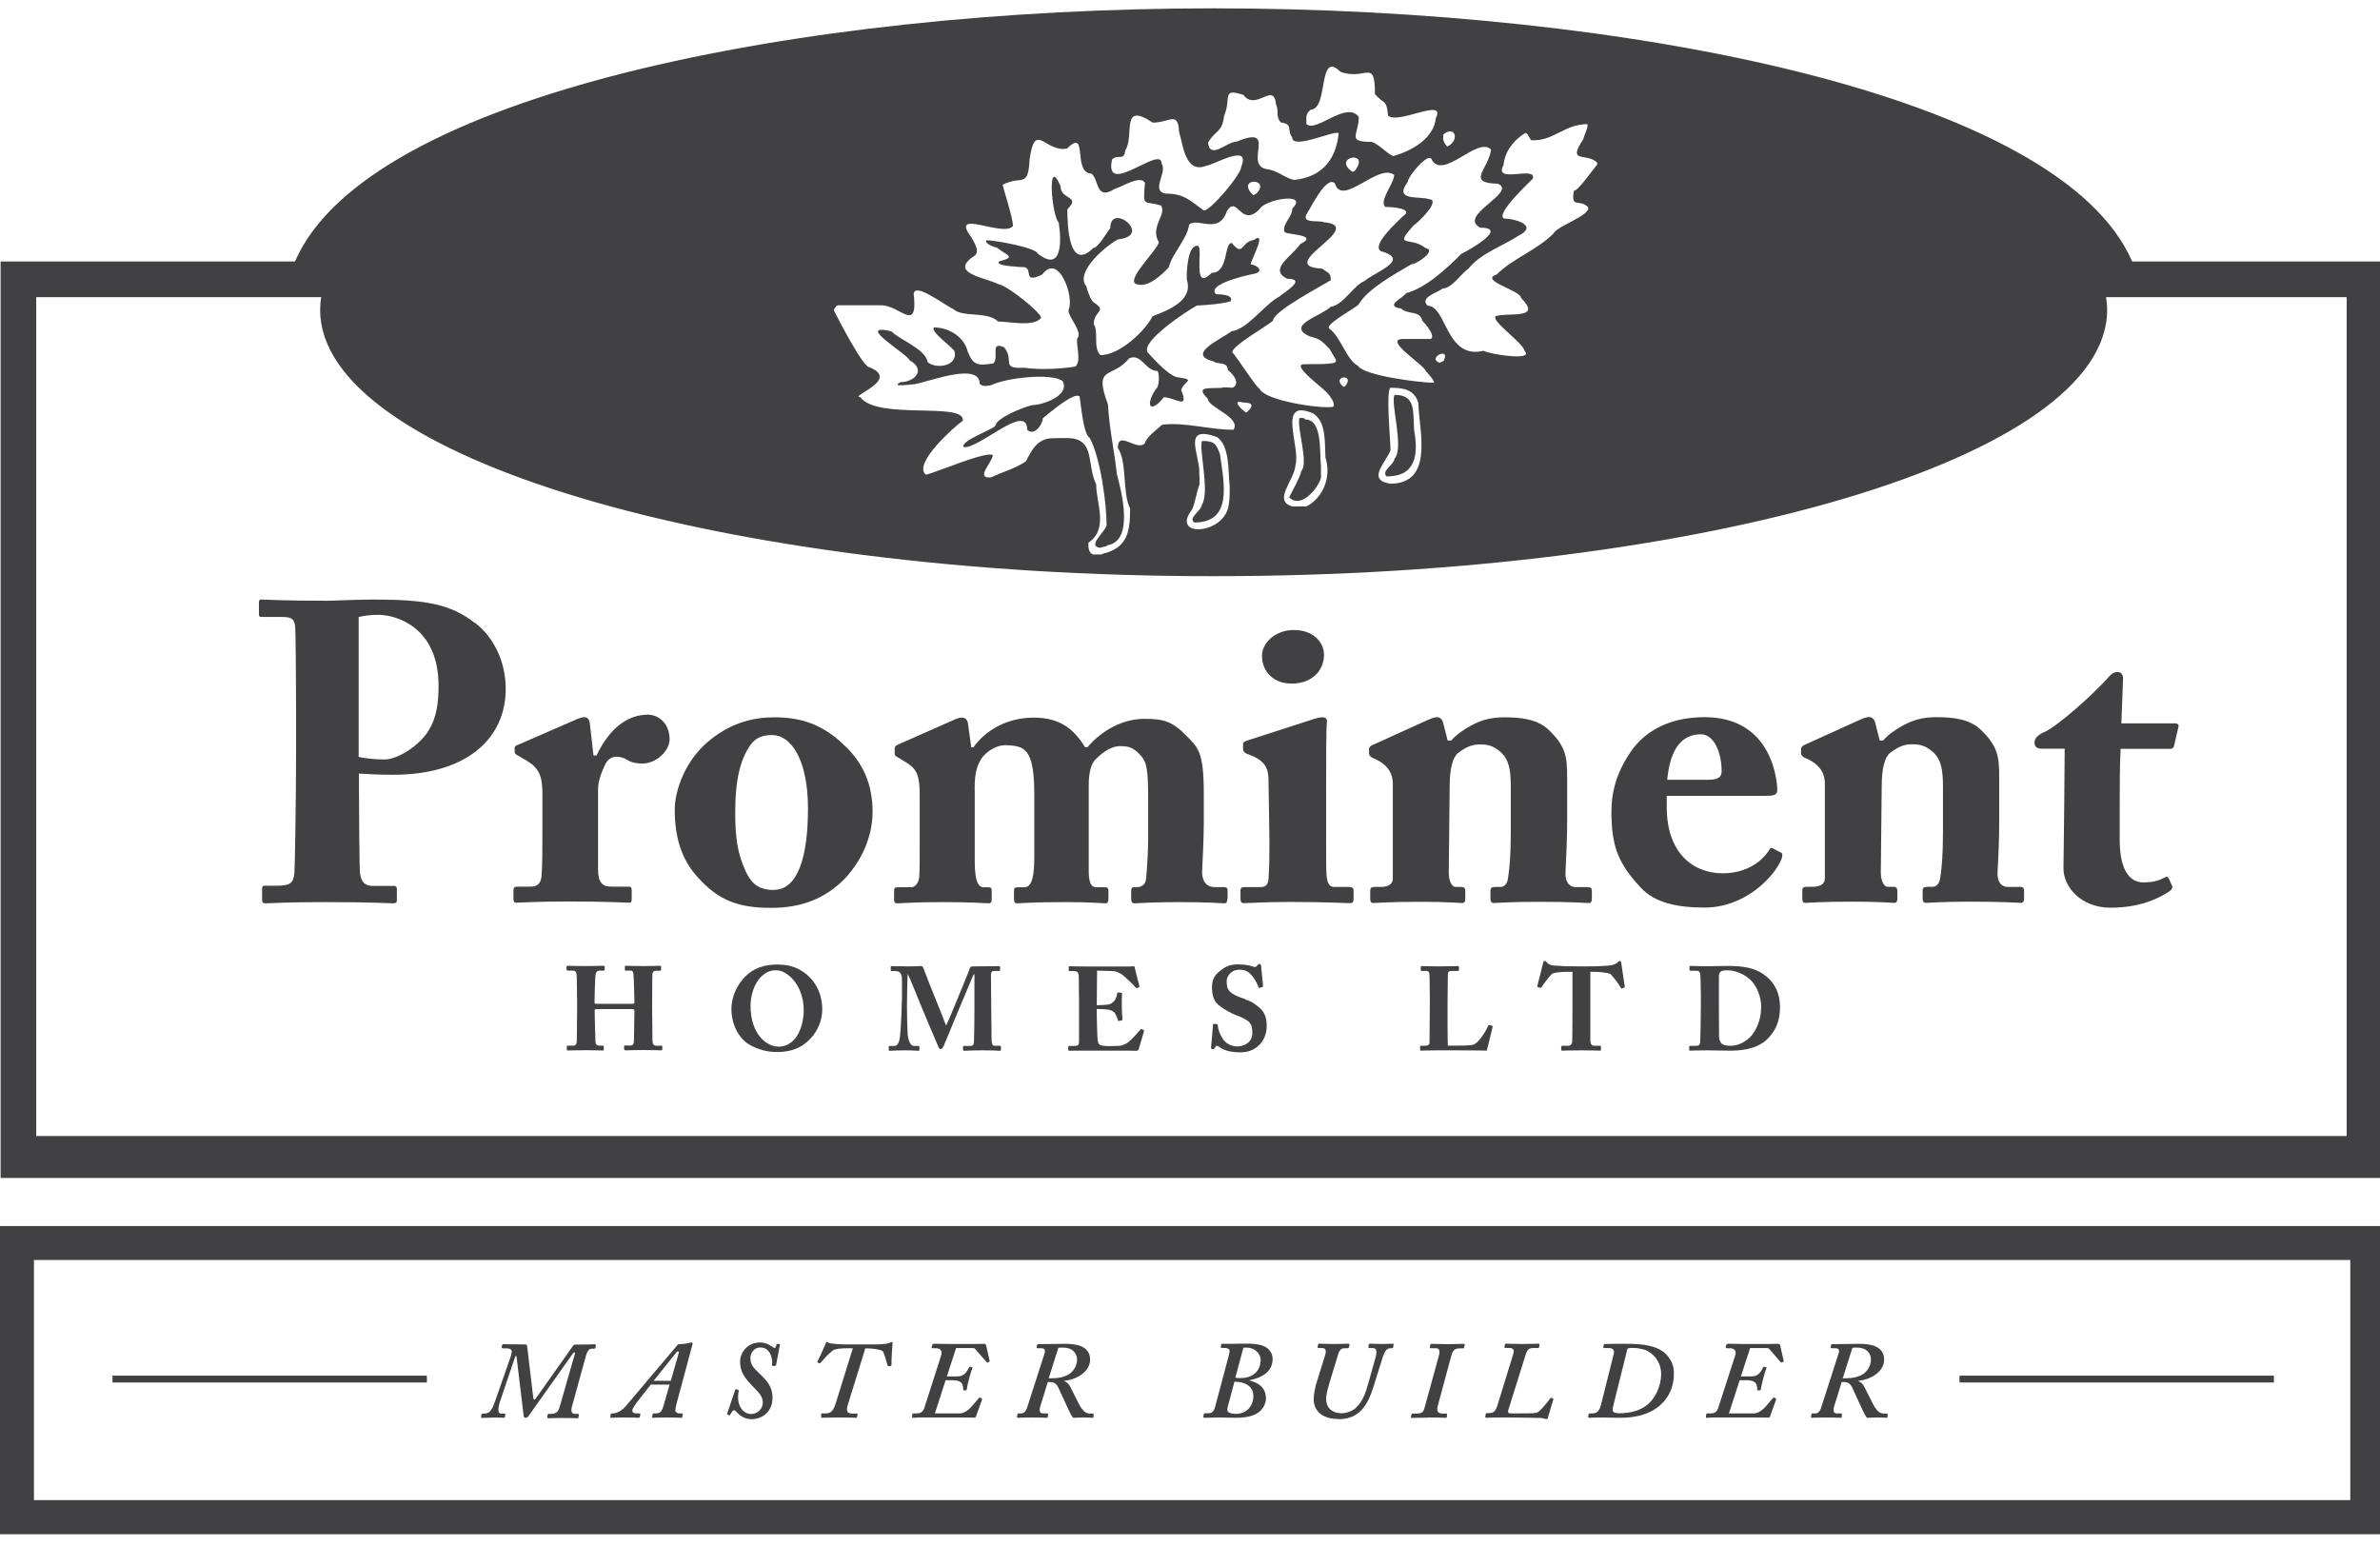 <?xml version="1.0" encoding="UTF-8"?> <svg xmlns="http://www.w3.org/2000/svg" id="uuid-702d98de-ba8b-4538-8dea-2c7d5ce0d0c1" viewBox="0 0 157 102"><defs><style>.uuid-189de3e2-1ba6-47cd-914a-e61edcb7b25e{fill:#414042;}</style></defs><path class="uuid-189de3e2-1ba6-47cd-914a-e61edcb7b25e" d="m0,80.88v20.33h157.28v-20.33H0Zm155.04,18.08H2.24v-15.84h152.8v15.84Z"></path><rect class="uuid-189de3e2-1ba6-47cd-914a-e61edcb7b25e" x="7.42" y="90.75" width="20.74" height=".45"></rect><rect class="uuid-189de3e2-1ba6-47cd-914a-e61edcb7b25e" x="129.26" y="90.75" width="20.74" height=".45"></rect><path class="uuid-189de3e2-1ba6-47cd-914a-e61edcb7b25e" d="m32.48,93.51c.43,0,.67.02.74.02.06,0,.09-.03.09-.07l.03-.14s-.02-.07-.06-.07h-.23c-.17,0-.27-.18-.04-.87l.97-2.87c.03-.09.09-.09.1.03l.46,3.83c.01.1.06.16.12.16.07,0,.15-.03.2-.11l2.95-4.16c.06-.07.13-.07.12.03l-1,3.48c-.08.3-.2.5-.56.5h-.16c-.06,0-.07.03-.09.07l-.02.13c0,.06.02.09.07.09.07,0,.35-.02.94-.02.64,0,.88.02.97.02.06,0,.07-.01.08-.07l.03-.16s-.01-.06-.06-.06h-.22c-.16,0-.27-.13-.19-.44l.92-3.35c.09-.34.22-.51.38-.51h.19s.06-.01.07-.06l.03-.16s-.01-.07-.07-.07c-.09,0-.54.02-1.26.02-.11,0-.16.04-.2.11l-2.44,3.45c-.07.1-.14.09-.16-.04l-.4-3.37c-.02-.12-.03-.16-.14-.16-1.07,0-1.36-.02-1.43-.02-.06,0-.07.03-.09.07l-.03.14s.01.07.09.07h.26c.17,0,.32.06.32.21,0,.09-.03.23-.07.33l-1,2.86c-.19.54-.33.9-.72.9h-.15s-.04.01-.06.06l-.03.16s.01.07.04.07c.09,0,.3-.02.71-.02Z"></path><path class="uuid-189de3e2-1ba6-47cd-914a-e61edcb7b25e" d="m41.16,93.51c.61,0,.91.02.98.02.04,0,.06-.02.07-.06l.03-.17s0-.06-.04-.06h-.22c-.19,0-.27-.07-.27-.19,0-.12.17-.37.38-.64l.84-1.07h1.24l-.38,1.33c-.14.53-.3.57-.56.57h-.12s-.06.01-.06.06l-.03.15c0,.05,0,.08.04.08.15,0,.36-.02.93-.02s.85.02.93.02c.06,0,.09-.02.09-.06l.03-.17s0-.06-.05-.06h-.18c-.14,0-.26-.09-.26-.2,0-.09.04-.28.07-.4l1.07-3.99c.01-.05-.02-.09-.07-.09s-.16.04-.29.06c-.19.04-.36.05-.46.05-.12,0-.14.01-.19.07l-3.37,3.99c-.25.3-.6.51-.86.51h-.1s-.05.01-.06.06l-.03.16c0,.05.02.07.06.07.09,0,.33-.02.85-.02Zm3.48-4.33c.06-.06.17-.04.14.06l-.53,1.85h-1.13l1.52-1.91Z"></path><path class="uuid-189de3e2-1ba6-47cd-914a-e61edcb7b25e" d="m48.09,93.37s.06,0,.07-.03c.06-.1.13-.22.17-.27.04-.04.12-.06.19.01.23.26.57.54,1.03.54.75,0,1.41-.49,1.41-1.42,0-.8-.48-1.21-.81-1.54-.33-.33-.65-.56-.65-1.07,0-.31.23-.7.65-.7.74,0,.82.87.78,1.15,0,.04.01.07.07.07h.13s.04-.01.06-.04l.26-1.37s-.01-.04-.06-.04h-.09c-.06-.01-.07-.01-.07.01-.03.14-.07.25-.12.25s-.07-.01-.1-.03c-.11-.09-.46-.33-.85-.33-.94,0-1.34.75-1.34,1.27,0,.74.37,1.12.82,1.61.32.35.68.62.68,1.08,0,.4-.32.76-.78.76s-1.01-.49-.81-1.53c0-.04-.01-.06-.04-.07l-.12-.03s-.06,0-.07.03l-.53,1.57q-.01.06.03.07l.09.04Z"></path><path class="uuid-189de3e2-1ba6-47cd-914a-e61edcb7b25e" d="m54.03,89.94s.06,0,.09-.03c.17-.2.55-.62.8-.81.17-.12.48-.16,1.15-.16h.19l-1.11,3.57c-.17.54-.3.73-.71.73h-.19c-.06,0-.08.01-.08.06v.16s0,.07.05.07c.07,0,.46-.02,1.16-.02s.97.02,1.07.02c.05,0,.08-.02.09-.07l.03-.14s0-.07-.04-.07h-.29c-.37,0-.45-.16-.3-.62l1.14-3.68h.15c.33,0,.85.07,1.01.19.1.19.23.64.29.87.03.09.06.12.1.12l.12-.02s.06-.02.06-.06c-.02-.29.06-1.34.07-1.46,0-.04-.03-.06-.06-.06s-.04.01-.07.03c-.13.07-.39.13-1.04.13h-1.8c-.75,0-1.1-.06-1.24-.1-.06-.04-.09-.06-.12-.06-.04,0-.06.03-.07.07-.01.04-.46,1.05-.55,1.21-.02.03-.02.06.01.07l.12.07Z"></path><path class="uuid-189de3e2-1ba6-47cd-914a-e61edcb7b25e" d="m60.5,93.51c.16,0,.37,0,.6,0h.94c.5,0,1.02,0,1.43,0,.41,0,.71.01.77.01.09,0,.13-.01.16-.13l.38-1.05c.01-.05,0-.07-.02-.08l-.09-.06s-.07-.01-.08.01c-.12.13-.51.62-.67.75-.19.17-.39.28-.63.28h-1.62l.71-2.19h.36c.52,0,.8.08.8.6,0,.04,0,.06.04.07h.13s.04,0,.06-.04c.03-.27.26-1.17.38-1.44.01-.01,0-.04-.03-.04l-.13-.04s-.04.01-.06.04c-.26.56-.54.6-.85.6h-.62l.61-1.87h1.13s.09.01.13.06l.74.85s.06.06.09.04l.09-.04s.04-.03.03-.08l-.22-.97c-.03-.12-.04-.14-.16-.14-.08,0-.25,0-.54.01-.29,0-.68,0-1.21,0h-.52c-.17,0-.41,0-.62-.01-.2,0-.38,0-.42,0-.06,0-.07.01-.09.06l-.04.16s0,.07.04.07h.23c.22,0,.48.1.35.49l-1.1,3.43c-.07.24-.22.38-.51.38h-.23s-.05.01-.05.04l-.03.19s0,.06.04.06c.04,0,.16,0,.32-.01Z"></path><path class="uuid-189de3e2-1ba6-47cd-914a-e61edcb7b25e" d="m68.01,93.51c.62,0,.94.02,1.02.02.04,0,.07-.01.09-.06l.02-.17s0-.06-.04-.06h-.3c-.2,0-.28-.13-.16-.52l.48-1.55c.2,0,.51-.04.69.36.09.17.72,1.59.82,1.76.1.17.13.24.2.24.11,0,.25-.02.66-.02.39,0,.51.02.58.02.04,0,.06-.03.07-.07v-.14s.01-.07-.03-.07h-.19c-.26,0-.43-.12-.63-.42-.12-.19-.62-1.22-.66-1.29-.07-.14-.19-.36-.42-.42v-.03c.94-.1,1.7-.68,1.7-1.39,0-1-1.08-1.05-1.7-1.05-.2,0-.95.02-1.7.02-.07,0-.09.01-.1.06l-.03.15s0,.06.06.06h.24c.25,0,.29.13.22.36l-1.16,3.6c-.06.18-.19.34-.36.34h-.19c-.06,0-.07.01-.07.06l-.03.16s0,.07.04.07c.09,0,.36-.02.87-.02Zm1.82-4.6c.09-.01.18-.01.3-.01.71,0,.92.47.92.77,0,.52-.33.92-.71,1.08-.49.2-.87.17-1.16.17l.64-2.02Z"></path><path class="uuid-189de3e2-1ba6-47cd-914a-e61edcb7b25e" d="m79.45,93.53c.33,0,.68-.02,1.01-.02s.71.02,1.05.02c.88,0,1.33-.19,1.6-.43.39-.35.4-.78.4-.86,0-.61-.39-1-1.07-1.17-.02-.02-.02-.03.01-.03.72-.13,1.5-.51,1.5-1.39,0-.36-.2-.62-.43-.77-.38-.24-1.01-.24-1.18-.24-.19,0-.38,0-.57,0-.19,0-.37.01-.57.01h-.55c-.06,0-.09,0-.09.04l-.03.17s0,.06.05.06h.2c.2,0,.33.07.33.19,0,.07-.01.15-.04.27l-.91,3.42c-.07.27-.19.43-.43.43h-.26s-.06.03-.06.06l-.03.16c-.01.06.02.07.06.07Zm2.57-4.62c.07-.01.14-.01.23-.01.5,0,.91.38.91.81-.01.85-.65,1.2-1.31,1.2-.08,0-.24,0-.36-.03l.53-1.97Zm-1.02,3.86l.43-1.62h.09c.45.01,1.16.2,1.16.95,0,.59-.39,1.17-1.16,1.17-.13,0-.36-.03-.45-.09-.13-.07-.13-.2-.07-.42Z"></path><path class="uuid-189de3e2-1ba6-47cd-914a-e61edcb7b25e" d="m88.3,93.62c1.33,0,1.9-.85,2.3-2.13l.62-1.98c.12-.36.26-.57.49-.57h.12c.06,0,.07-.03.07-.06l.03-.15c.01-.06,0-.09-.07-.09s-.23.02-.65.02c-.46,0-.74-.02-.82-.02-.07,0-.09.03-.1.07l-.02.16s0,.06.06.06h.23c.23,0,.31.17.17.66l-.52,1.85c-.23.79-.48,1.18-.81,1.47-.23.2-.61.32-.94.32-.22,0-.98-.09-.98-.97,0-.31.17-.84.21-1l.59-1.94c.11-.35.29-.38.43-.38h.21s.06-.03.07-.06l.03-.15c0-.06-.01-.09-.07-.09-.07,0-.32.02-.9.02-.66,0-.91-.02-1-.02-.07,0-.09.01-.1.06l-.03.17s.01.06.04.06h.26c.2,0,.3.12.2.45l-.62,2c-.04.16-.14.61-.14.91,0,.89.69,1.32,1.63,1.32Z"></path><path class="uuid-189de3e2-1ba6-47cd-914a-e61edcb7b25e" d="m94.2,93.51c.74,0,1.07.02,1.16.02.07,0,.07-.01.09-.07v-.14s.01-.07-.03-.07h-.26c-.3,0-.41-.15-.32-.49l.9-3.33c.11-.41.27-.48.58-.48h.19c.06,0,.07-.03.07-.06l.04-.15c.02-.06-.01-.09-.09-.09-.1,0-.4.02-1.03.02-.58,0-.97-.02-1.05-.02-.06,0-.09.01-.09.04l-.04.19s.01.06.07.06h.33c.19,0,.3.12.2.48l-.91,3.32c-.1.37-.14.51-.56.51h-.28s-.06.01-.06.06l-.04.16s.01.07.06.07c.09,0,.46-.02,1.07-.02Z"></path><path class="uuid-189de3e2-1ba6-47cd-914a-e61edcb7b25e" d="m98,93.53s.24,0,.52-.02c.27,0,.63,0,.97,0,1.01,0,1.92.03,2.08.03.1,0,.19.01.27.04.07.01.14.04.19.04.03,0,.07-.04.09-.13.06-.23.32-1.08.35-1.18.01-.03,0-.04-.04-.06l-.1-.04s-.06,0-.07.04c-.03.06-.49.64-.7.82-.1.09-.15.13-.28.14-.14.03-.68.03-1.18.03h-.43c-.14,0-.22-.04-.18-.2l1.14-3.64c.12-.4.25-.47.52-.47h.29s.08-.01.09-.06l.03-.16s-.01-.07-.06-.07c-.07,0-.4.02-1.1.02-.64,0-.94-.02-1.03-.02-.06,0-.08.01-.09.04l-.04.17s0,.07.06.07h.26c.28,0,.35.13.25.45l-1.03,3.34c-.14.44-.29.51-.57.51h-.13s-.07.01-.07.06l-.03.16c-.02.06.01.07.06.07Z"></path><path class="uuid-189de3e2-1ba6-47cd-914a-e61edcb7b25e" d="m105.74,93.51c.2,0,.73.02.94.02.49,0,1.48.02,2.41-.52.43-.25,1.33-.96,1.33-2.38,0-.45-.09-.85-.53-1.31-.61-.59-1.62-.67-2.59-.67-.19,0-.52,0-.82,0-.24,0-.48.01-.59.01-.06,0-.08.01-.09.04l-.04.16s.01.07.05.07h.35c.17,0,.36.09.3.36l-.85,3.39c-.11.47-.35.56-.56.56h-.18s-.07.01-.07.06l-.04.16s.02.07.07.07.25-.02.92-.02Zm.68-.77l.93-3.74c.01-.07.21-.08.33-.08.1,0,.36,0,.7.09.27.07.47.19.72.43.29.28.48.74.48,1.2,0,.84-.43,1.65-.9,2.02-.51.42-1.17.57-1.88.57-.22,0-.42-.06-.42-.2,0-.07.01-.17.04-.3Z"></path><path class="uuid-189de3e2-1ba6-47cd-914a-e61edcb7b25e" d="m112.88,93.51c.17,0,.37,0,.6,0h.94c.5,0,1.02,0,1.43,0,.41,0,.71.01.77.01.09,0,.13-.01.16-.13l.38-1.05c.01-.05,0-.07-.01-.08l-.09-.06s-.07-.01-.09.01c-.12.13-.51.62-.67.75-.19.17-.39.28-.63.28h-1.62l.71-2.19h.36c.52,0,.8.08.8.6,0,.04,0,.06.04.07h.13s.04,0,.06-.04c.03-.27.26-1.17.38-1.44.02-.01,0-.04-.03-.04l-.13-.04s-.04.01-.06.04c-.26.56-.54.6-.85.6h-.62l.61-1.87h1.13s.09.01.13.06l.74.85s.06.06.09.04l.09-.04s.04-.03.03-.08l-.22-.97c-.03-.12-.04-.14-.16-.14-.08,0-.25,0-.54.01-.29,0-.69,0-1.21,0h-.52c-.17,0-.41,0-.62-.01-.2,0-.38,0-.42,0-.06,0-.07.01-.09.06l-.04.16s0,.07.04.07h.23c.22,0,.48.1.35.49l-1.11,3.43c-.07.24-.21.38-.51.38h-.23s-.04.01-.05.04l-.03.19s0,.06.04.06c.04,0,.16,0,.32-.01Z"></path><path class="uuid-189de3e2-1ba6-47cd-914a-e61edcb7b25e" d="m120.38,93.51c.62,0,.94.02,1.03.02.04,0,.07-.01.09-.06v-.17s.01-.06-.03-.06h-.3c-.2,0-.28-.13-.16-.52l.48-1.55c.19,0,.51-.04.69.36.09.17.72,1.59.82,1.76.1.17.13.24.2.24.12,0,.25-.02.67-.02.39,0,.51.02.58.02.04,0,.06-.03.07-.07v-.14s.01-.07-.03-.07h-.19c-.26,0-.43-.12-.63-.42-.12-.19-.61-1.22-.66-1.29-.07-.14-.19-.36-.42-.42v-.03c.94-.1,1.7-.68,1.7-1.39,0-1-1.08-1.05-1.7-1.05-.2,0-.95.02-1.7.02-.07,0-.09.01-.1.06l-.03.15s0,.06.06.06h.25c.24,0,.29.13.21.36l-1.16,3.6c-.06.18-.19.34-.36.34h-.19c-.06,0-.07.01-.07.06l-.03.16s0,.07.04.07c.09,0,.36-.02.87-.02Zm1.82-4.6c.09-.01.17-.01.3-.01.71,0,.92.47.92.77,0,.52-.33.92-.71,1.08-.49.2-.87.17-1.15.17l.64-2.02Z"></path><path class="uuid-189de3e2-1ba6-47cd-914a-e61edcb7b25e" d="m31.32,41.09c-1.63-1.26-3.28-1.54-6.73-1.54-.92,0-2.58.08-3.08.08-2.95,0-3.96-.08-4.26-.08-.14,0-.17.06-.17.2v.73c0,.17.03.22.17.22h1.32c.56,0,.84.06.9.62.03.34.06,3.28.06,5.13v3.23c0,3.25-.08,7.63-.11,7.91-.08.7-.28.84-1.23.84h-.73c-.14,0-.17.06-.17.2v.76c0,.11.03.2.22.2.31,0,1.4-.08,3.87-.08,3.28,0,4.15.08,4.55.08.22,0,.25-.08.25-.22v-.73c0-.11-.03-.2-.22-.2h-1.43c-.45,0-.73-.28-.79-.9-.03-.34-.06-4.15-.06-5.47v-1.04c.76.05,1.4.08,2.27.08,4.71,0,7.41-2.3,7.41-5.67,0-1.85-.84-3.45-2.02-4.35Zm-3.06,7.13c-.62.98-2.02,1.88-2.89,1.88-.45,0-1.09-.03-1.71-.17v-9.23c.5-.11.84-.14,1.32-.14,1.15,0,3.95.81,3.95,4.68,0,1.04-.11,2.1-.67,2.97Z"></path><path class="uuid-189de3e2-1ba6-47cd-914a-e61edcb7b25e" d="m42.69,47.15c-1.23,0-2.47.84-3.34,2.69h-.2l-.25-2.19c-.03-.17-.14-.34-.34-.34-.17,0-.28.06-.45.11l-3.93,1.71c-.17.06-.23.11-.23.22v.25c0,.11.06.17.23.25l.48.28c.84.48,1.12.98,1.12,2.19v2.33c0,1.4,0,2.38-.06,3.17-.06.51-.31.67-.73.67h-.81c-.25,0-.31.06-.31.25v.53c0,.22.06.28.17.28.17,0,1.35-.08,3.51-.08,2.52,0,3.81.08,3.98.08.11,0,.14-.08.14-.25v-.56c0-.17-.03-.25-.2-.25h-1.15c-.59,0-.87-.28-.87-1.15v-5.27c0-.36.11-.9.48-1.65.17-.36.45-.5.73-.5.22,0,.48.06.7.2.25.17.62.25,1.01.25.93,0,1.8-.84,1.8-1.6,0-.98-.65-1.63-1.49-1.63Z"></path><path class="uuid-189de3e2-1ba6-47cd-914a-e61edcb7b25e" d="m55.62,49.09c-1.26-1.18-2.58-1.77-4.52-1.77-1.32,0-2.75.31-4.18,1.43-1.71,1.32-2.41,3.39-2.41,4.66,0,1.77.42,3.25,1.49,4.43,1.43,1.63,2.83,2.05,4.88,2.05,1.91,0,3.53-.56,4.88-1.96,1.09-1.18,1.8-2.75,1.8-4.37,0-1.71-.56-3.23-1.94-4.46Zm-4.57,9.62c-1.04,0-1.49-.45-1.85-1.21-.56-1.2-.7-2.27-.7-3.9,0-2.27.37-3.48.93-4.35.36-.56.81-.76,1.51-.76,1.23,0,2.36,1.6,2.36,4.85s-.7,5.36-2.24,5.36Z"></path><path class="uuid-189de3e2-1ba6-47cd-914a-e61edcb7b25e" d="m80.98,59.3v-.53c0-.2-.06-.25-.31-.25h-.56c-.45,0-.84-.31-.81-1.09.03-.59.11-2.13.11-3.08v-2.02c0-2.78-.39-3.03-1.2-3.84-.87-.9-1.46-1.07-2.72-1.07-1.43,0-2.81.76-3.76,1.88h-.14c-.73-1.15-1.6-1.96-3.4-1.96s-3.2.87-3.98,1.96h-.14l-.22-1.6c-.06-.28-.22-.36-.39-.36-.2,0-.39.08-.65.2l-3.62,1.6c-.11.05-.17.17-.17.25v.34c0,.08.05.14.19.22l.56.34c.7.42.9.87.9,2.1v3.53c0,.73,0,1.43-.03,1.91-.03.39-.25.7-.53.7h-.79c-.31,0-.34.03-.34.25v.56c0,.2.06.25.22.25.22,0,1.12-.08,3-.08,1.99,0,2.75.08,3,.08.2,0,.22-.11.22-.31v-.5c0-.2-.03-.25-.28-.25h-.25c-.31,0-.59-.28-.59-1.71v-4.52c-.03-1.07.08-1.71.45-2.27.34-.48.98-.87,1.54-.87.62,0,1.07.09,1.32.34.34.31.62.95.62,2.89v4.15c0,1.63-.28,1.99-.67,1.99h-.39c-.25,0-.28.06-.28.28v.5c0,.2.06.28.19.28.17,0,1.12-.08,3.2-.08,1.71,0,2.44.08,2.64.08.14,0,.2-.08.2-.31v-.5c0-.2-.06-.25-.31-.25h-.51c-.31,0-.48-.28-.48-1.09v-5.55c0-.39,0-1.29.42-1.77.34-.31.9-.9,1.68-.9.65,0,.93.17,1.37.67.36.39.45.98.45,2.72v2.69c0,1.04-.08,2.05-.14,2.69-.03.39-.36.53-.56.53h-.25c-.08,0-.17.06-.17.25v.48c0,.25.06.34.22.34.2,0,1.21-.08,2.89-.08,2.05,0,2.83.08,3.03.08.14,0,.2-.08.2-.28Z"></path><path class="uuid-189de3e2-1ba6-47cd-914a-e61edcb7b25e" d="m85.21,45.1c1.51-.03,2.13-1.01,2.13-1.91,0-.79-.67-1.63-1.99-1.63-1.18,0-2.1.81-2.1,1.71,0,1.09.84,1.85,1.96,1.82Z"></path><path class="uuid-189de3e2-1ba6-47cd-914a-e61edcb7b25e" d="m89.03,58.51h-1.01c-.31,0-.45-.2-.51-.73-.03-.31-.03-1.32-.03-2.41v-3c0-2.47,0-4.24.05-4.71.03-.2-.05-.34-.28-.34-.2,0-.45.06-.76.17l-4.18,1.35c-.25.08-.31.14-.31.22v.31c0,.17.03.28.34.39,1.18.42,1.34.98,1.34,1.77l.06,3.93c0,.79,0,1.65-.06,2.5-.03.45-.23.56-.53.56h-1.04c-.19,0-.28.06-.28.22v.56c0,.22.08.28.23.28.3,0,1.4-.08,3.03-.08,2.44,0,3.73.08,3.95.08.2,0,.25-.08.25-.28v-.53c0-.17-.06-.25-.28-.25Z"></path><path class="uuid-189de3e2-1ba6-47cd-914a-e61edcb7b25e" d="m104.79,59.58c.17,0,.22-.11.22-.31v-.5c0-.17-.06-.25-.31-.25h-.76c-.25,0-.7-.14-.67-.98.05-.98.11-2.3.11-3.26v-2.97c0-1.4-.09-2.1-1.26-3.2-.73-.67-1.8-.79-2.89-.79-.93,0-1.54.2-2.16.53-.53.28-1.04.65-1.35,1.01h-.22l-.31-1.21c-.05-.2-.22-.34-.39-.34-.22,0-.42.11-.65.2l-3.59,1.63c-.14.06-.25.14-.25.28v.25c0,.11.03.22.2.31l.25.11c.64.31,1.12.79,1.12,1.63v6.23c0,.48-.48.56-.79.56h-.42c-.22,0-.28.08-.28.25v.56c0,.17.06.25.2.25.17,0,1.07-.08,3.06-.08,1.85,0,2.61.08,2.81.08.14,0,.2-.08.2-.25v-.53c0-.2-.06-.28-.28-.28h-.36c-.26,0-.45-.42-.45-.93l.06-5.75c0-1.15.22-1.91.56-2.16.56-.42.93-.56,1.43-.56.48,0,.87.06,1.37.5.59.53.67,1.26.67,2.33v3c0,1.29-.06,2.19-.17,2.92-.05.51-.31.65-.5.65h-.31c-.28,0-.36.06-.36.25v.5c0,.22.06.31.22.31.2,0,1.09-.08,2.95-.08,2.24,0,3.11.08,3.31.08Z"></path><path class="uuid-189de3e2-1ba6-47cd-914a-e61edcb7b25e" d="m117.47,56.24l-.48-.25c-.11-.09-.22-.06-.28.08-.56.9-1.68,1.54-3.06,1.54-2.05,0-3.7-1.43-3.7-4.35v-.76h6.42c.62,0,.87-.03.87-.39,0-.45-.25-4.8-4.8-4.8-2.16,0-3.87.81-4.88,2.3-1.26,1.85-1.26,3.34-1.26,4.12.03,2.19.5,3.28,1.93,4.82.93,1.01,2.41,1.32,4.21,1.32,2.64,0,4.46-1.94,4.97-2.97.25-.48.17-.62.06-.67Zm-5.27-7.8c.87,0,1.37,1.21,1.37,2.44,0,.42-.28.56-.9.56h-2.69c.19-1.96.9-3,2.22-3Z"></path><path class="uuid-189de3e2-1ba6-47cd-914a-e61edcb7b25e" d="m133.2,58.51h-.76c-.25,0-.7-.14-.67-.98.06-.98.11-2.3.11-3.26v-2.97c0-1.4-.09-2.1-1.26-3.2-.73-.67-1.79-.79-2.89-.79-.92,0-1.54.2-2.16.53-.54.28-1.04.65-1.35,1.01h-.22l-.31-1.21c-.05-.2-.22-.34-.39-.34-.22,0-.42.11-.65.2l-3.59,1.63c-.14.06-.25.14-.25.28v.25c0,.11.03.22.2.31l.25.11c.65.31,1.12.79,1.12,1.63v6.23c0,.48-.48.56-.79.56h-.42c-.22,0-.28.08-.28.25v.56c0,.17.06.25.2.25.17,0,1.06-.08,3.06-.08,1.85,0,2.61.08,2.81.08.14,0,.2-.08.2-.25v-.53c0-.2-.06-.28-.28-.28h-.36c-.25,0-.45-.42-.45-.93l.06-5.75c0-1.15.22-1.91.56-2.16.56-.42.93-.56,1.43-.56s.87.06,1.38.5c.59.53.67,1.26.67,2.33v3c0,1.29-.06,2.19-.17,2.92-.06.51-.31.65-.5.65h-.31c-.28,0-.36.06-.36.25v.5c0,.22.06.31.22.31.19,0,1.09-.08,2.94-.08,2.24,0,3.11.08,3.31.08.17,0,.22-.11.22-.31v-.5c0-.17-.06-.25-.31-.25Z"></path><path class="uuid-189de3e2-1ba6-47cd-914a-e61edcb7b25e" d="m134.83,48.3c-.45.22-.62.42-.62.7s.2.39.45.39h1.54l-.03,3.7c0,1.06-.05,3.2-.05,4.18,0,1.29,1.2,2.61,3.11,2.61,2.19,0,3.45-.79,3.93-1.12.11-.09.2-.23.11-.36l-.19-.42c-.08-.17-.17-.17-.25-.11-.45.25-.87.34-1.46.34-.67,0-1.54-.5-1.54-2.8v-2.22c0-1.29,0-2.64.06-3.79h3.28c.17,0,.22-.11.25-.22l.28-1.21c.06-.11-.03-.25-.2-.25h-3.56l.11-2.97c0-.22-.11-.42-.37-.42-.14,0-.34.06-.53.28-1.04,1.18-3.39,3.28-4.32,3.7Z"></path><path class="uuid-189de3e2-1ba6-47cd-914a-e61edcb7b25e" d="m43.62,68.99h-.27c-.24,0-.31-.11-.31-.39,0-.43-.02-1.92-.02-2.17v-.27c0-.29.01-1.61.01-1.72,0-.27.03-.4.25-.4h.23c.09,0,.1-.03.1-.09v-.15c0-.06,0-.09-.1-.09-.1,0-.43.02-1.08.02s-1-.02-1.14-.02c-.06,0-.07.02-.07.07v.17c0,.06,0,.08.08.08h.32c.14,0,.17.15.18.4,0,.08.05,1.17.05,1.61v.08c0,.09-.04.1-.16.1h-2.34c-.1,0-.13-.02-.13-.06v-.12c0-.44.04-1.47.05-1.58.02-.3.06-.43.34-.43h.19c.09,0,.09-.02.09-.07v-.16c0-.06,0-.09-.09-.09-.14,0-.42.02-1.18.02s-1.03-.02-1.16-.02c-.08,0-.09.05-.09.09v.15s0,.08.09.08h.32c.21,0,.27.11.27.51,0,.11.02,1.17.02,1.65v.34c0,.2-.02,1.72-.02,2.09,0,.17-.02.36-.22.36h-.36c-.07,0-.08.01-.08.07v.16c0,.06,0,.09.08.09.16,0,.39-.02,1.22-.02.66,0,.93.02,1.07.02.06,0,.07-.02.07-.07v-.19s0-.06-.07-.06h-.22c-.17,0-.25-.08-.26-.27-.02-.53-.05-1.74-.05-1.93v-.12c0-.07.03-.09.11-.09h2.34c.09,0,.17,0,.17.09v.09c0,.25-.02,1.51-.03,1.88,0,.2-.03.34-.22.34h-.35c-.08,0-.08.02-.08.07v.17s.01.08.1.08c.18,0,.43-.02,1.23-.02.7,0,.97.02,1.1.02.08,0,.09-.04.09-.08v-.17s0-.07-.07-.07Z"></path><path class="uuid-189de3e2-1ba6-47cd-914a-e61edcb7b25e" d="m65.97,68.99h-.38c-.11,0-.18-.13-.18-.42,0-.14-.02-1.85-.02-2.01,0-.16-.02-2.09-.02-2.21,0-.16.02-.3.2-.3h.34c.06,0,.06-.02.06-.07v-.18s0-.07-.05-.07c-.09,0-.35.02-1.57.02-.24,0-.34,0-.36.09-.04.16-.82,2.03-.85,2.11-.05.11-.64,1.56-.73,1.71-.44-1.17-1-2.47-1.5-3.8-.05-.13-.11-.13-.19-.13-.09,0-.34.02-.7.02-.92,0-1.13-.02-1.21-.02-.05,0-.05.02-.05.05v.22s0,.06.05.06h.26c.35,0,.43.23.43.59v1.2c0,.14-.06,1.99-.13,2.54-.03.25-.12.61-.37.61h-.32s-.05.02-.05.05v.2c0,.06,0,.07.07.07.07,0,.34-.03,1.01-.03.57,0,.78.03.87.03.06,0,.07-.03.07-.06v-.21s0-.05-.06-.05h-.3c-.26,0-.38-.44-.41-.73-.04-.69-.05-1.75-.05-1.85s.02-2.07.05-2.18c.06.09.78,1.85.92,2.21.05.14,1.09,2.57,1.11,2.62.04.09.09.14.14.14.09,0,.15-.12.19-.18.04-.07.74-1.81.9-2.17.14-.32,1.02-2.45,1.09-2.58h.05v2.39c0,.55-.02,1.97-.03,2.06-.02.22-.09.27-.22.27h-.44c-.05,0-.06.01-.06.05v.2s0,.07.06.07c.1,0,.41-.03,1.21-.03.92,0,1.06.03,1.16.03.06,0,.07-.03.07-.07v-.2s0-.05-.06-.05Z"></path><path class="uuid-189de3e2-1ba6-47cd-914a-e61edcb7b25e" d="m75.34,67.87s-.05,0-.08.02c-.16.19-.6.67-.8.84-.2.16-.44.24-.59.26-.17.01-.49.02-.63.02-.39,0-.54-.02-.66-.07-.1-.05-.19-.19-.19-.59,0-.14-.04-.9-.04-1.32v-.47c.34,0,.59.02.8.05.16.03.35.13.43.28.05.09.13.27.16.4.01.06.03.07.06.06l.19-.04s.07-.01.06-.06c-.02-.16-.05-.54-.05-.89,0-.28,0-.68.02-.81,0-.05-.02-.05-.06-.06l-.21-.02s-.06.01-.06.07c0,.15-.09.37-.18.48-.12.14-.23.21-.36.24-.09.02-.44.05-.8.05l.02-2.28,1.03.03c.21,0,.43.11.59.21.18.11.89.81.93.88.02.04.06.05.09.03l.13-.06s.04-.04.02-.08c-.03-.08-.29-1.15-.32-1.26,0-.02-.02-.04-.06-.04s-.19.02-.31.02h-2.75c-.71,0-.99-.02-1.16-.02-.05,0-.06.03-.06.05v.19c0,.06,0,.08.04.08h.3c.21,0,.29.06.32.3,0,.08.02,1.04.02,1.69v2.62c0,.27-.03.33-.39.33h-.24c-.06,0-.08.02-.08.07v.16c0,.06.02.09.07.09.07,0,.17,0,.34-.01.16,0,.38,0,.67,0,1.35,0,2.18,0,2.69,0,.5,0,.67.01.71.01.1,0,.15-.05.17-.12l.35-1.18s0-.05-.03-.06l-.13-.08Z"></path><path class="uuid-189de3e2-1ba6-47cd-914a-e61edcb7b25e" d="m113.9,63.72c-.18,0-.96.02-1.17.02-.78,0-1.13-.02-1.23-.02-.03,0-.05,0-.05.04v.23s.02.05.06.05h.39c.13,0,.23.03.26.22.02.12.04,1.23.04,1.43v.59c0,.59-.03,2.35-.05,2.52-.02.13-.1.19-.25.19h-.41s-.06.01-.06.05v.2c0,.06.02.07.05.07.11,0,.42-.02,1.1-.02.43,0,1.35.02,1.48.02.49,0,1.83,0,2.59-.83.52-.56.77-1.16.77-2.06s-.36-1.56-.88-1.99c-.74-.62-1.59-.71-2.65-.71Zm1.72,4.5c-.41.54-1.01.77-1.46.77-.27,0-.53-.05-.63-.19-.1-.15-.13-.27-.13-.43,0-.48-.01-1.81-.01-1.92v-.56c0-.12,0-1.15,0-1.48,0-.16.04-.28.16-.34.1-.05.22-.06.44-.06.45,0,1.14.25,1.56.71.37.41.63,1.06.63,1.71,0,.73-.25,1.37-.56,1.78Z"></path><path class="uuid-189de3e2-1ba6-47cd-914a-e61edcb7b25e" d="m82.15,65.91c-.38-.11-.83-.3-1.03-.51-.19-.2-.2-.43-.2-.72,0-.2.24-.71.83-.71.35,0,.59.11.78.33.27.28.4.59.48.81.02.05.06.07.1.05l.17-.05s.04-.02.04-.05l-.13-1.34s-.02-.13-.08-.13c-.05,0-.09.01-.12.05l-.1.1c-.05.05-.1.07-.18.04-.16-.06-.47-.16-1.04-.16-.48,0-.78.11-1.13.38-.47.35-.59.67-.59,1.15s.12.87.39,1.11c.4.34.9.59,1.13.68,1.02.38,1.14.57,1.14,1.22s-.6.87-.98.87-.76-.17-.99-.53c-.19-.3-.3-.64-.31-.88,0-.05-.02-.06-.05-.06l-.2-.02s-.05,0-.06.06l-.13,1.49c0,.09.02.12.11.12.05,0,.09,0,.14-.09.05-.08.08-.13.13-.13.04,0,.09.02.18.09.33.22.7.34,1.4.34,1.03,0,1.71-.77,1.71-1.73,0-.55-.13-.89-.43-1.17-.32-.29-.63-.49-1-.59Z"></path><path class="uuid-189de3e2-1ba6-47cd-914a-e61edcb7b25e" d="m98.26,67.62s-.07,0-.09.05c-.12.29-.65,1.23-1.07,1.27-.42.04-.77.04-1.14.04h-.45c-.02-.31-.02-2-.02-2.14v-.67c0-.55.02-1.73.02-1.83,0-.21.03-.29.28-.29h.37c.06,0,.08-.02.08-.06v-.18c0-.05,0-.08-.07-.08-.07,0-.4.02-1.31.02-.71,0-.99-.02-1.08-.02-.05,0-.06.02-.06.05v.19s0,.08.06.08h.29c.18,0,.22.08.23.28,0,.12.02.95.02,1.45v.44c0,.48-.02,2.43-.02,2.57,0,.09-.05.2-.33.2h-.24s-.05.01-.05.05v.2c0,.06,0,.07.06.07.1,0,.38-.02,1.16-.02.72,0,2.97,0,3.18.02.05-.21.36-1.5.38-1.56,0-.05,0-.06-.01-.07l-.16-.06Z"></path><path class="uuid-189de3e2-1ba6-47cd-914a-e61edcb7b25e" d="m106.86,63.39c-.05,0-.1.04-.18.12-.09.1-.4.19-.57.19-.33.02-.67.05-1.52.05h-.45c-.81,0-1.14-.02-1.56-.05-.28-.01-.43-.09-.52-.19-.07-.09-.09-.12-.15-.12s-.09.03-.12.13c-.03.16-.29,1.19-.38,1.52,0,.02,0,.06.03.07l.17.06s.06-.01.08-.05c.19-.28.54-.76.71-.89.33-.12.8-.12,1.05-.12h.28v1.93c0,.15,0,2.55-.02,2.71-.02.14-.11.24-.27.24h-.4s-.05.02-.05.08v.15c0,.06,0,.09.07.09.11,0,.44-.02,1.27-.02s1.12.02,1.2.02c.07,0,.08-.02.08-.06v-.18c0-.06,0-.08-.08-.08h-.35c-.19,0-.25-.12-.27-.31,0-.12,0-2.31,0-2.42v-2.15h.26c.18,0,.88.03,1.07.15.19.19.5.59.67.88.03.06.05.08.08.07l.16-.06s.04-.04.03-.07c-.06-.41-.21-1.38-.23-1.56-.02-.09-.04-.13-.1-.13Z"></path><path class="uuid-189de3e2-1ba6-47cd-914a-e61edcb7b25e" d="m53.17,64.25c-.66-.52-1.26-.62-1.91-.62-.71,0-1.59.16-2.28.99-.6.73-.73,1.47-.73,1.95,0,1.14.59,1.99,1.15,2.32.62.38,1.3.51,1.84.51,1.24,0,1.9-.47,2.41-1.1.41-.55.59-1.14.59-1.71,0-1.08-.48-1.87-1.07-2.34Zm-1.86,4.79c-.65,0-1.8-.71-1.8-2.71,0-.64.24-1.46.7-1.9.48-.46.87-.42,1.03-.42.66,0,1.78.94,1.78,2.65,0,.64-.26,2.39-1.71,2.39Z"></path><path class="uuid-189de3e2-1ba6-47cd-914a-e61edcb7b25e" d="m80.49,29.98c-.27-.67-.33-.89-1.18-.89-.28.28.52,3.37-.02,4.19-.06.45-.93.87-.51,1.19,2.54,0,1.97-2.56,1.7-4.48Z"></path><path class="uuid-189de3e2-1ba6-47cd-914a-e61edcb7b25e" d="m93.28,28.34c-.07-1.26.1-2.29-1.27-2.29-.34.34.64,3.53-.01,4.19-.07.47-.9.81-.53,1.19,1.9,0,2.12-1.37,1.81-3.09Z"></path><path class="uuid-189de3e2-1ba6-47cd-914a-e61edcb7b25e" d="m85.04,32.81c.8.8,1.94-.65,2.1-1.29v-.77c-.11-.86.13-3.08-1.04-3.08-.09-.14-.25-.09-.39-.09-.15.71.63,3,.13,3.49-.05.4-.8,1.7-.8,1.74Z"></path><path class="uuid-189de3e2-1ba6-47cd-914a-e61edcb7b25e" d="m157.14,17.25h-16.49C135.92,6.28,107.38.55,80.06.55S24.19,6.28,19.46,17.25H.04v60.46h157.11V17.25Zm-57.96-6.36c.09-.92.68-1.65,1.44-2.12.16,0,.27.36.39.48,1.45.09,2.18-1.06,3.69-1.06.13.13-.23.77-.25.98-1.11,1.67.2.86.91,1.56v.13c-.26.29-1.25,1.73-1.54,1.73-.2,1.22.36.49.95,1.08.17.54-2.05,1.23-2.3,1.74-1.11,1.11-2.68,1.64-3.74,2.7-1.2.4,1.61,1.04,1.61,1.55,1.43,1.43-.82.94-1.66,1.19-.4.29,1.79,1.74,1.89,2.3.68.68-2.3.23-2.7-.01-2.5.61-2.44-2.97-3.69-2.97-.56-.56.62-.84.99-1.14.6,0,1.23-1,1.7-1.31.78-.99,2.25-1.49,3.27-2.15,1.32-.65,0-1.11-.94-1.16-.53-.32,1.61-2.31,1.91-2.62.29-.9-2.66.39-1.92-.91Zm-3.95,12.92c-.08.04-.16.08-.25.12-.91-.29.75-1.12.25-.12Zm-.02-14.94c.81-.66,1.09.44.25.8-.24-.31-.28-.4-.25-.8Zm3.15.99c-.16,1.31-1.68,2.21.45,2.26,1.33.56-2.73,2.12-1.15,2.9,1.9,0-.81,1.51-1.25,1.72-.92.92-2.35,2.27-3.66,2.6-.15.31-1.49.83-.31,1.02.41.41,1.27.11,1.38.8.18.16.92,1.03.56,1.2h-1.82c-1.38,0,1.42,1.74,1.49,2.11.12.12.59.66.55.78-.92,0-4.64-.47-5.02-1.12-.75-.37-1.14-1.93-1.9-2.46-.28-.28,1.69-1.32,1.94-1.58.6-1.06,2.49-2.06,3.49-2.66.35,0,1.7-.93.94-1.06-1.03-.82-2.17.04-.79-1.51.28-.16,1.83-1.67,1.01-1.72-.59-.23-2.39.17-1.4-1.15,0-.36,1.43-2.07,1.59-1.43.79,1.3,3.01-1.58,3.89-.7Zm-6.65,15.72c.84,0,1.58.1,1.85.99.05,1.85,1.07,5.34-1.87,5.34-1.54-.27-.3-1.35.04-2.21,0-.52-.32-3.89-.01-4.12Zm-2.99-.09s-.06.01-.1.03c-.87-.75.85-.9.1-.03Zm-1.17.43c.13.15.6.7.38.92-.82.14-4.53-.41-4.85-1.21-.17-.01-1.5-2.1-1.78-2.38-.12-.39,2.34-1.77,2.68-2.1,0-.62,3.24-2.3,3.81-2.67,0-.52-.2-.47-.57-.76-3.3-.15,3.04-2.78.12-3.06-.31-.15-1.58.13-1.11-.6.21-.29,1.27-2.53,1.83-1.96.47,1.59,2.88-1.38,3.91-.56,0,.56-1.02,1.69-.59,2.11.39,0,1.97.09,1.15.63-.43.43-2.03,1.86-1.46,2.28,2.01.57-.23,1.31-1.08,1.99-.69.27-1.37,1.57-2.21,1.69-.6.6-3.02,1.23-1.38,1.95.75.19.8.32,1.31.83.42.83.88.94-.52,1-.38,0-.77,0-1.15.01-.97,0,1.42,1.69,1.52,1.91Zm-.89,1.38c.86.57.71,1.97.78,2.9.39,1.23-.12,2.58-1.23,3.2-.32.01-.64.01-.95.01-1.34-.37.13-1.72.2-2.73.35-1.22-1.29-4.49,1.2-3.39Zm-4.44-.08c-.27-.13-1.03-.9-.24-.67.71,0,.73.24.24.67Zm7.16-15.96s-.09.05-.15.08c-1.44-.96,1.22-1.5.15-.08Zm-2.92-4.03c1.2,0,.45-4,1.97-2.49,1.67.6,2.27-.94,2.27,1.46.55.68.78.31.86,1.42.63.63,3.84-1.22,3.16.16-.14,1.38-1.62,2.18-2.82,2.52-.48-.24-.87-.72-1.4-.94-1.7,0-.87-.43-.87-1.65-.82-1.09-2.83,1.08-3.45.47,0-.49-.08-.64.29-.95Zm-5.71.41c.5-1.16-.2-1.86,1.27-1.38.83,1.11,2.02-.91,2.15.62.22.43-.05.81.33,1.2.82.11.37.49.74.98,0,.86,2.82-.51,3.07-.27-.2,1.85-1.18,2.89-2.94,3.08-.64-.12-1.06-.64-1.87-.72-1.45-.36.83-2.94-1.92-1.81-.64,0-1.76,1.23-1.89.07.46-.82.93-.63,1.06-1.77Zm2.11,5.15c-.06.03-.13.06-.2.08-1.19-1.19,1.26-1.14.2-.08Zm-9.5-2.27c.39-.39.78.15.87-.6.64-.96-.36-3.28,1.81-1.83,1.12,0,1.67-.8,1.74.61.26.83.4,2.8,1.8,2.23.51-.05,2.95-1.54,2.3.07,0,.51-2.02,2.89-2.46,2.89-.9-.63-1.27-1.12-2.54-1.12-.99-.19.14-1.39-.25-1.98,0-1.28-3.84,2.31-3.27-.27Zm-18.31,9.85c.07-.1.11-.23.25-.23h2.85c1.17,0,2.33,1.77,2.15-.51-.3-1.32,2.06.55,2.58.75.59.59,2.26.13,2.96.83.74,0,2.34.38,2.84-.24-.04-.4-2.26-2.14-2.78-2.21-.91-.46-3.41-.74-1.58-1.91.33-.33-.09-.9-.26-1.22-1.44-1.92,2.15.06,2.76-.72.01-.55-.71-2.66-.67-2.73,1.28-.64,1.66.28,1.77-1.67.36-2.58,1.02-.43,2.47-.71,1.43-1.43.32,1.62,1.62,1.66.49.4.28,1.82,1.53.99.43-.08,1.67-.94,1.99-.39-.16,1.71-.05,1.14,1.06,1.5.39.59-.75,1.4-.15,2.41,0,.44-2.29,2.58-1.45,2.78.76.25,1.65-.64,2.11-1.11.21-.9,1.24-1.91,1.34-2.82.52-.52,1.97.72,2.5-.91.71-1.07.9,1.15,2.15-.11.32-.65,3.28-1.16,2.16-.04,0,.56-.71,1.06-.51,1.55.25.2,2.3.16,1.04.79-.59.84-2.12,1.67-.87,2.29,1.38,0-.29.95-.51,1.17-1.03.55-2.1,2.17-3.16,2.29-.59.48-3.08,1.53-1.18,1.99.21.22.93-.01.93.56.36.27.86.91.32,1.18-.14,0-.65-.07-.73.01-1,.03-1.7-.08-.91.71,0,.57,2.23,1.23,1.7,2.05-1.58.01-3.21-.52-4.71-.33-.32.3-1.03.79-1.14,1.23-.54.54-1.78-.91-1.78.3.63.94.28,2.93.81,4,0,1.56-.18,2.62-1.88,3v.03h-.56s-.37-.08-.31-.78c1.35-.9.51-2.61.51-3.85-.64-1.3-.03-3.02-1.87-3.05-.32,0-.66,0-.99.01-.98,0-1.39.75-1.76,1.51-.66.48-1.57.71-2.3,1.07-1.12.12.1-1.02.1-1.46-.32-.32-3.72,1.12-4.4,1.29-.94-.7,1.94-3.24,2.43-3.57.13-1.27-5.62-.01-6.77-1.55-.76-.05,2.7-1.14.59-1.98-.41,0-2.05-3.18-2.33-3.74v-.08Zm24.07,10.82c0-1.28-1.16-3.19,1.16-2.36.86.58.73,2.31.84,3.3,0,.37,0,.84-.07,1.22-.32,1.95-3.87,2.13-2.41.26.24-.56.28-1.14.49-1.66,0-.26,0-.51-.02-.76Zm75.69,43.75H2.39V19.6h18.8c-.05.28-.07.57-.07.85,0,9.7,26.39,17.56,58.94,17.56s58.94-7.86,58.94-17.56c0-.29-.03-.57-.07-.85h15.87v55.34Z"></path><path class="uuid-189de3e2-1ba6-47cd-914a-e61edcb7b25e" d="m59.99,23.76c1.14.63.33,1.45-.58,1.45-.76.37.79.13.95.13,1.01-.19,4.27-1.47,4.27-.01.25.2.46.12.75.08.96-.48,3.97-.83,4.72-.27.5.99-1.38,1.58-1.97,1.58-.6.11-2.45.88-2.45,1.35-.17.27-2.4,1.03-2.1,1.43,1.05.09,4.18-2.98,4.18-1.15.46.46,1.03-.36,1.03-.76.39-.31,2.03-1.73,2.42-1.45.11.54.24,2.49.67,2.74.72,1.31,1.12,4.38,1.12,5.79-.16.48-1.3,1.36-.42,1.47.16-.08.36-.05.48-.17,1.78-.3.91-3.59.62-4.68-.17-1.53-.51-3.06-.59-4.6-.99-2.66.28-1.66,1.39-3.05.82-.36,1.07.83,1.87.83.16.16.12,1.08-.09,1.18-.74,1.09-.4,1.7.51.56.75,0,1.7.88,1.15-.48.2-.62.98-.66-.15-.83-.58,0-1.63-1.18-2.07-1.66-.44-.74,2.62-2.74,3.25-3.08.72-.05,1.53-.09,2.22-.28.27-.46-.75-.47-.95-.47-.71-.71,2.46-1.34,2.46-1.34.71-.11.36-.56-.17-.63-.09-.09,1.15-2.29.2-1.61-.86.12-.68,1.16-1.45.2-.54,0-.2,1.97-1.33,1.97-1.31,1.31-.55-1.54-.89-1.78-.72-.14-.77,1.79-.75,2.23.45,1.38-1.25,2.03-2.26,2.41-.5,1-2.19,2.57-3.44,2.57-.51-.51-.09-1.53-.44-2.05,0-.88.9-.82.05-1.4-.24-.08-.48-.86-.55-1.11-.76-.95,1.38-2.72,2.11-3.08,2.34-.25-.52-2.49-.52-.74-.2.24-.8,1.31-1.12,1.31-1.63,1.63-1.71-1.58-1.71-2.55.92-.92-.45-.6-.45-1.53-.91-2.13-.59,1.93-.12,2.4.19,1.18.24,3.34-1.38,2.05-.12-.39-2.82-.88-3.38-.88-.2.2.55.48.67.48.68.53,1.31.62.19.9-.42.31,1.19.36,1.43.39.94-.1-.05,1.2,1.38.49,1.11-1.49,2.14,1.54,1.74,2.34-.08.42,1,1.46.56,1.9-.04.56.28,1.44-.1,1.83-.98.16-2.39.23-3.36.08-1.64.08-.63-.45-1.35-1.35-.98-.42-.3.64-.71,1.06-1.11.2-1.36.06-1.7-.8-.23-.94-1.23-1.57-2.22-1.57-.27.27,1.25,1.32,1.36,1.58.23.95-1.16,1.2-1.77.72-.13-.87-1.82-1.46-2.41-2.05-2.46-.55,1.06,1.5,1.2,1.9Z"></path></svg> 